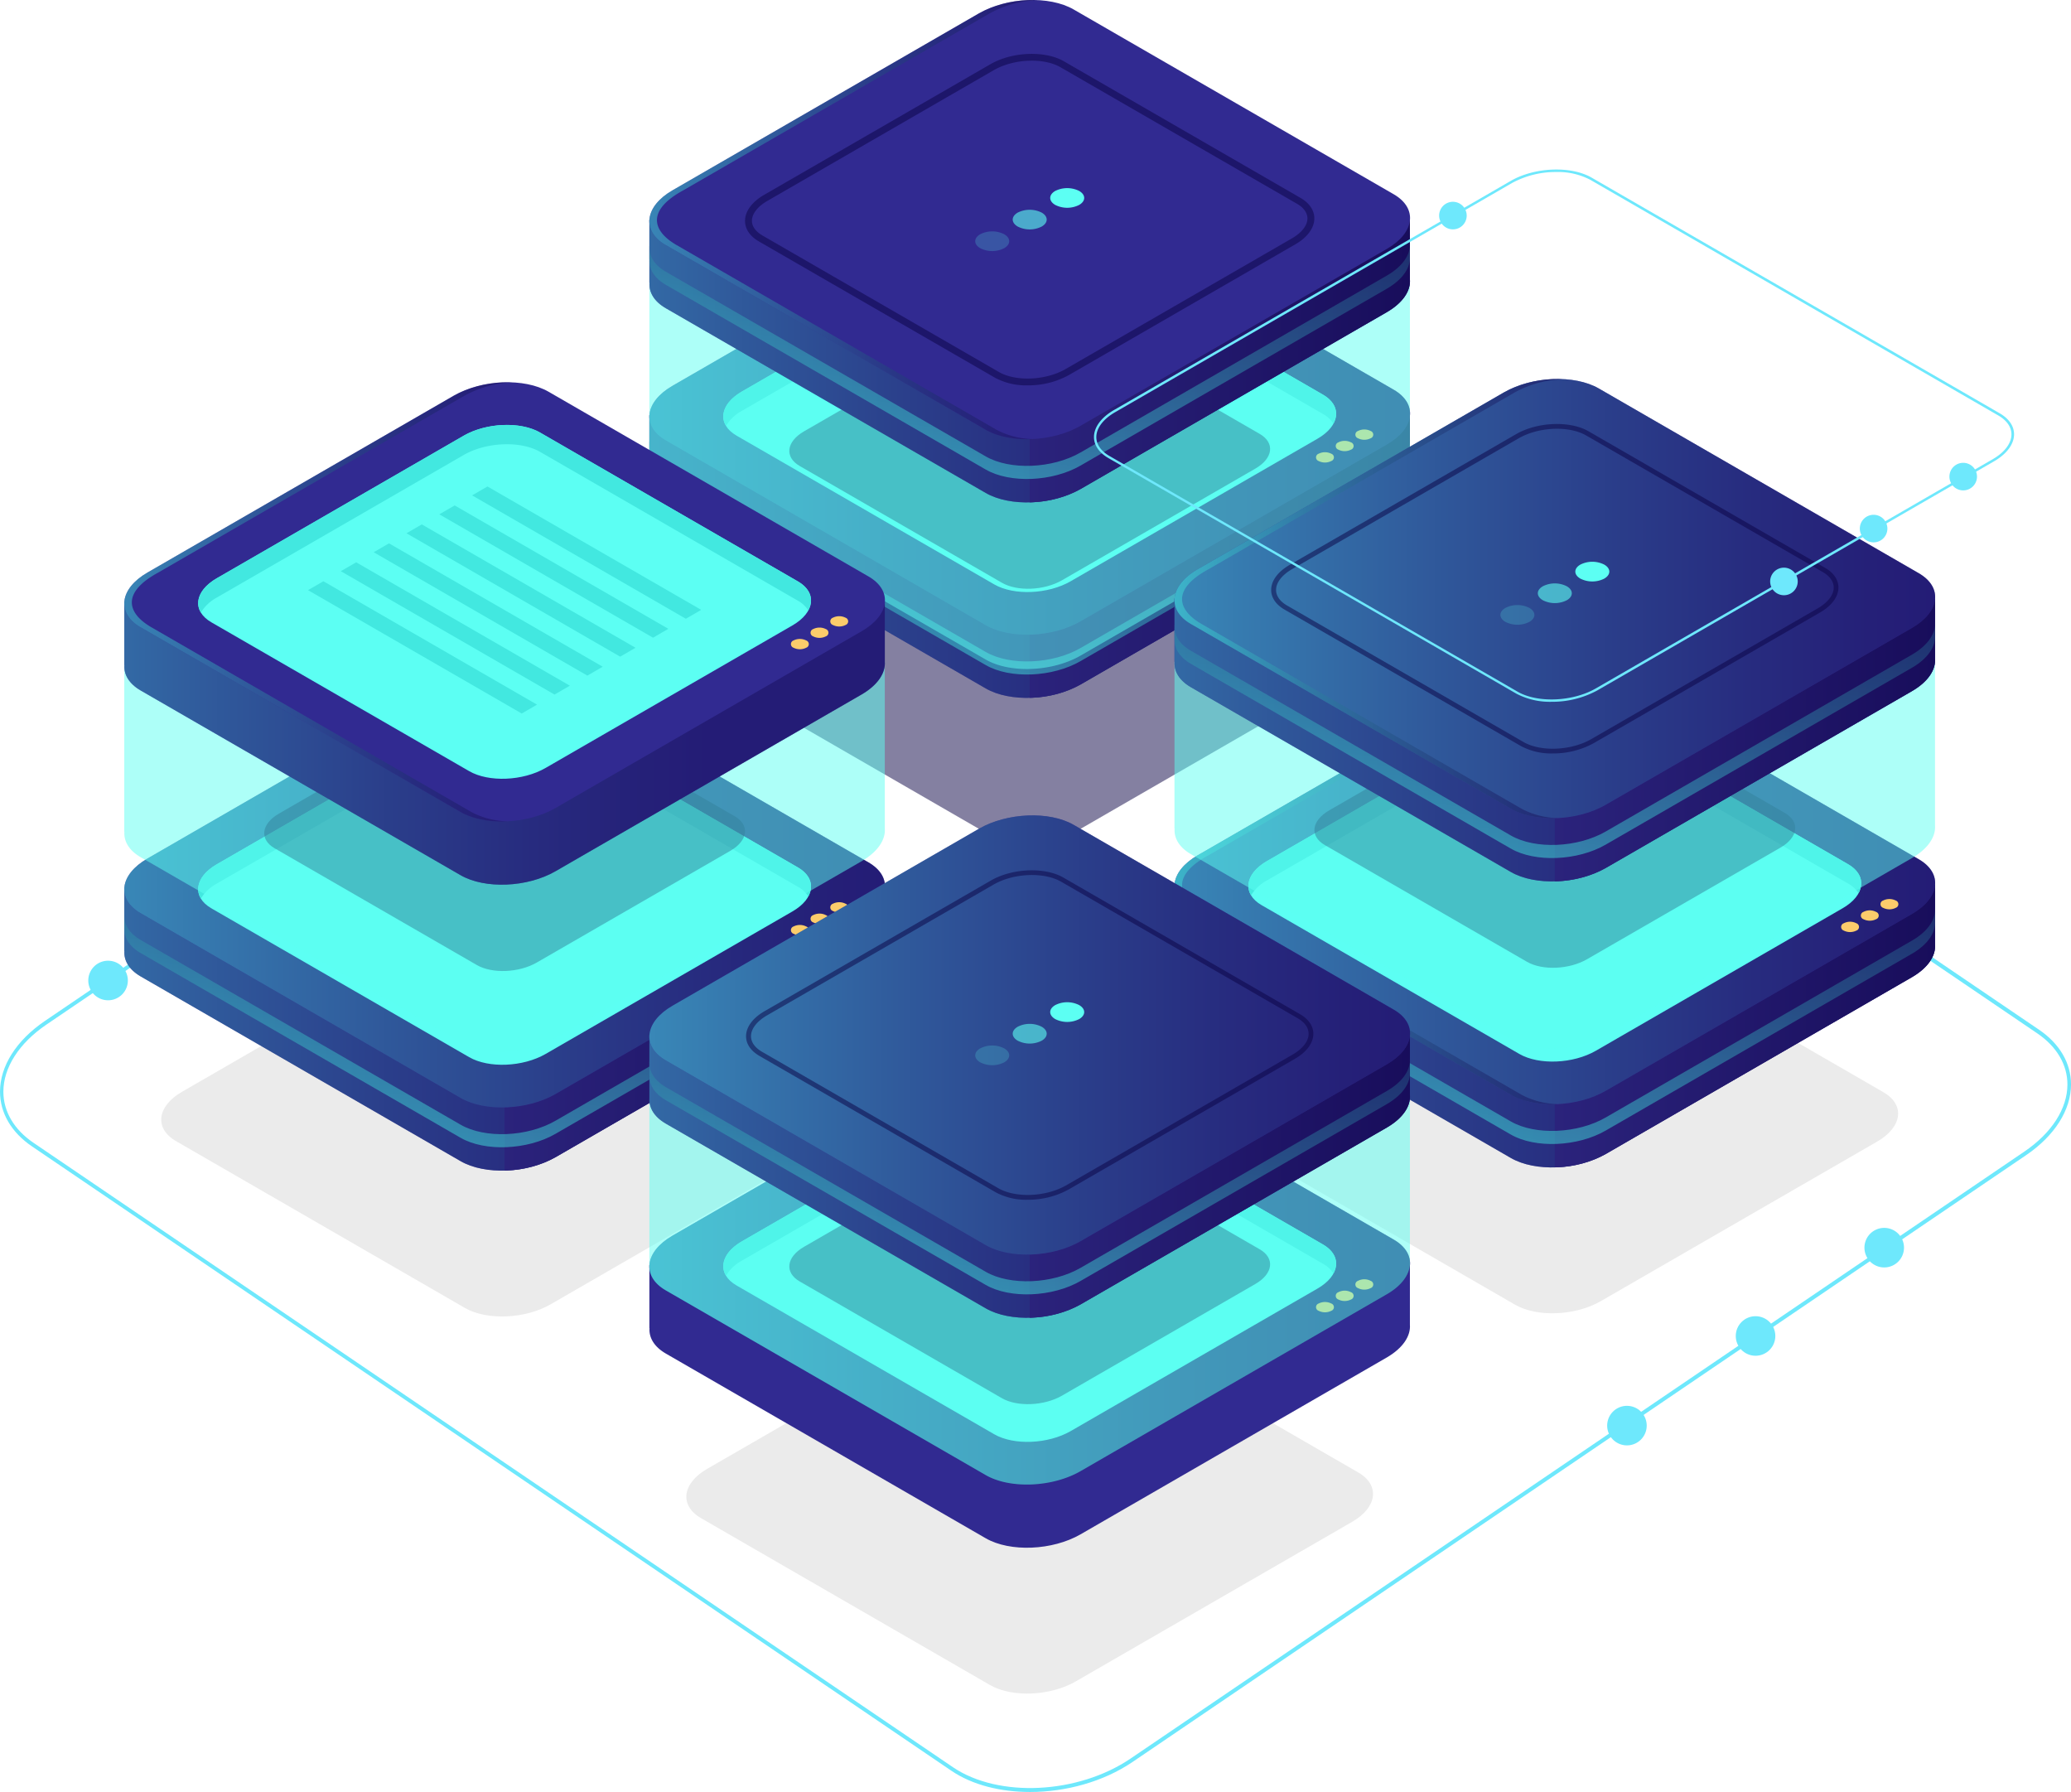 <svg id="Group_114" data-name="Group 114" xmlns="http://www.w3.org/2000/svg" xmlns:xlink="http://www.w3.org/1999/xlink" width="634.208" height="548.714" viewBox="0 0 634.208 548.714">
  <defs>
    <radialGradient id="radial-gradient" cx="0.5" cy="0.5" r="0.5" gradientUnits="objectBoundingBox">
      <stop offset="0" stop-color="#42e8e0"/>
      <stop offset="0.023" stop-color="#3fd8d7"/>
      <stop offset="0.098" stop-color="#36a9ba"/>
      <stop offset="0.179" stop-color="#2e7fa0"/>
      <stop offset="0.262" stop-color="#275c8b"/>
      <stop offset="0.35" stop-color="#223f79"/>
      <stop offset="0.443" stop-color="#1d296c"/>
      <stop offset="0.545" stop-color="#1a1962"/>
      <stop offset="0.661" stop-color="#19105d"/>
      <stop offset="0.823" stop-color="#180d5b"/>
    </radialGradient>
    <linearGradient id="linear-gradient" x1="-0.221" y1="0.5" x2="0.779" y2="0.5" gradientUnits="objectBoundingBox">
      <stop offset="0" stop-color="#42e8e0"/>
      <stop offset="0.102" stop-color="#3ccace"/>
      <stop offset="0.345" stop-color="#2f87a5"/>
      <stop offset="0.564" stop-color="#255385"/>
      <stop offset="0.753" stop-color="#1e2d6e"/>
      <stop offset="0.905" stop-color="#1a1660"/>
      <stop offset="1" stop-color="#180d5b"/>
    </linearGradient>
    <linearGradient id="linear-gradient-2" y1="0.5" x2="1" y2="0.5" gradientUnits="objectBoundingBox">
      <stop offset="0" stop-color="#2b237c"/>
      <stop offset="1" stop-color="#180d5b"/>
    </linearGradient>
    <linearGradient id="linear-gradient-3" x1="0" y1="0.5" x2="1" y2="0.5" xlink:href="#linear-gradient"/>
    <linearGradient id="linear-gradient-5" x1="0.136" y1="0.839" x2="0.973" y2="-0.924" xlink:href="#linear-gradient"/>
    <linearGradient id="linear-gradient-6" x1="-0.221" y1="0.5" x2="0.779" y2="0.5" xlink:href="#linear-gradient"/>
    <linearGradient id="linear-gradient-7" x1="0" y1="0.5" x2="1" y2="0.5" xlink:href="#linear-gradient-2"/>
    <linearGradient id="linear-gradient-8" x1="0" y1="0.5" x2="1" y2="0.5" xlink:href="#linear-gradient"/>
    <linearGradient id="linear-gradient-10" x1="0.136" y1="0.839" x2="0.973" y2="-0.924" xlink:href="#linear-gradient"/>
    <linearGradient id="linear-gradient-13" x1="0" y1="0.5" x2="1" y2="0.5" xlink:href="#linear-gradient"/>
    <linearGradient id="linear-gradient-15" x1="0.136" y1="0.839" x2="0.973" y2="-0.924" xlink:href="#linear-gradient"/>
    <linearGradient id="linear-gradient-16" x1="-0.221" y1="0.5" x2="0.779" y2="0.5" xlink:href="#linear-gradient"/>
    <linearGradient id="linear-gradient-17" x1="0" y1="0.5" x2="1" y2="0.5" xlink:href="#linear-gradient-2"/>
    <linearGradient id="linear-gradient-20" x1="0.136" y1="0.839" x2="0.973" y2="-0.924" xlink:href="#linear-gradient"/>
    <linearGradient id="linear-gradient-21" x1="-0.221" y1="0.5" x2="0.779" y2="0.5" xlink:href="#linear-gradient"/>
    <linearGradient id="linear-gradient-24" x1="0" y1="0.5" x2="1" y2="0.5" xlink:href="#linear-gradient"/>
    <linearGradient id="linear-gradient-28" x1="0" y1="0.5" x2="1" y2="0.5" xlink:href="#linear-gradient"/>
    <linearGradient id="linear-gradient-30" x1="0.136" y1="0.839" x2="0.973" y2="-0.924" xlink:href="#linear-gradient"/>
    <linearGradient id="linear-gradient-40" x1="0.136" y1="0.839" x2="0.973" y2="-0.924" xlink:href="#linear-gradient"/>
  </defs>
  <g id="Group_87" data-name="Group 87" transform="translate(0 117.609)">
    <path id="Path_34" data-name="Path 34" d="M615.707,567.912c-9.033,0-17.666-2.135-24.1-6.5l-281.572-191.2c-6.289-4.269-9.772-10.226-9.772-16.73,0-7.844,5-15.712,13.719-21.644L587.658,146c16.378-11.12,41.241-12.311,55.445-2.681L924.7,334.516c6.29,4.269,9.772,10.226,9.772,16.73,0,7.819-5,15.712-13.719,21.644L647.07,558.728C638.1,564.81,626.6,567.912,615.707,567.912Zm-23.6-7.57c13.909,9.432,38.307,8.241,54.39-2.681L920.18,371.823c8.379-5.684,13.191-13.18,13.191-20.552,0-6.056-3.271-11.616-9.244-15.662l-281.594-191.2c-13.909-9.457-38.307-8.241-54.39,2.681L314.485,332.928c-8.379,5.684-13.191,13.18-13.191,20.552,0,6.056,3.271,11.616,9.244,15.662Z" transform="translate(-300.26 -136.808)" fill="#6ee8fc"/>
    <g id="Group_82" data-name="Group 82" transform="translate(226.128 10.199)">
      <circle id="Ellipse_43" data-name="Ellipse 43" cx="21.254" cy="21.254" r="21.254" fill="url(#radial-gradient)"/>
      <circle id="Ellipse_44" data-name="Ellipse 44" cx="6.057" cy="6.057" r="6.057" transform="translate(15.196 15.196)" fill="#6ee8fc"/>
    </g>
    <g id="Group_83" data-name="Group 83" transform="translate(27.037 176.566)">
      <path id="Path_35" data-name="Path 35" d="M325.185,213.637a6.057,6.057,0,1,1-6.057-6.057A6.058,6.058,0,0,1,325.185,213.637Z" transform="translate(-313.07 -207.58)" fill="#6ee8fc"/>
    </g>
    <g id="Group_84" data-name="Group 84" transform="translate(492.166 312.859)">
      <circle id="Ellipse_47" data-name="Ellipse 47" cx="6.057" cy="6.057" r="6.057" transform="translate(0 0)" fill="#6ee8fc"/>
    </g>
    <g id="Group_85" data-name="Group 85" transform="translate(531.55 285.416)">
      <circle id="Ellipse_49" data-name="Ellipse 49" cx="6.057" cy="6.057" r="6.057" transform="translate(0 0)" fill="#6ee8fc"/>
    </g>
    <g id="Group_86" data-name="Group 86" transform="translate(570.954 258.372)">
      <path id="Path_36" data-name="Path 36" d="M582.895,246.427a6.057,6.057,0,1,1-6.057-6.057A6.057,6.057,0,0,1,582.895,246.427Z" transform="translate(-570.78 -240.37)" fill="#6ee8fc"/>
    </g>
  </g>
  <g id="Group_107" data-name="Group 107" transform="translate(38.053 0)">
    <g id="Group_103" data-name="Group 103">
      <g id="Group_89" data-name="Group 89" transform="translate(160.805 59.855)">
        <path id="Path_37" data-name="Path 37" d="M492.828,269.757l-88.455-51.076c-6.712-3.883-5.867-10.658,1.878-15.133l84.677-48.881c7.767-4.474,19.5-4.96,26.213-1.076L605.6,204.666c6.712,3.883,5.867,10.658-1.878,15.133L519.042,268.68C511.3,273.134,499.54,273.619,492.828,269.757Z" transform="translate(-388.522 -73.861)" fill="#0b0244" opacity="0.5"/>
        <path id="Path_38" data-name="Path 38" d="M627.382,183.053V164.776H580.211l-55.783-32.207c-7.45-4.306-20.452-3.757-29.042,1.2l-53.693,31H394.48v19.333h.042c-.211,2.913,1.414,5.72,4.981,7.788l97.973,56.564c7.45,4.306,20.452,3.757,29.042-1.2L620.312,193.1C625.272,190.229,627.657,186.514,627.382,183.053Z" transform="translate(-394.479 -97.52)" fill="#312a91"/>
        <path id="Path_39" data-name="Path 39" d="M627.382,183.053V164.776H580.211l-55.783-32.207c-7.45-4.306-20.452-3.757-29.042,1.2l-53.693,31H394.48v19.333h.042c-.211,2.913,1.414,5.72,4.981,7.788l97.973,56.564c7.45,4.306,20.452,3.757,29.042-1.2L620.312,193.1C625.272,190.229,627.657,186.514,627.382,183.053Z" transform="translate(-394.479 -97.52)" opacity="0.5" fill="url(#linear-gradient)"/>
        <path id="Path_40" data-name="Path 40" d="M463.147,132.556c-3.588-2.068-8.442-3-13.487-2.87V251.319a33.534,33.534,0,0,0,15.576-4.073l93.794-54.158c4.96-2.87,7.345-6.564,7.07-10.025V164.785H518.929Z" transform="translate(-333.197 -97.508)" fill="url(#linear-gradient-2)"/>
        <path id="Path_41" data-name="Path 41" d="M497.477,246.02,399.5,189.457c-7.45-4.306-6.5-11.8,2.089-16.758l93.794-54.157c8.59-4.96,21.591-5.509,29.042-1.2L622.4,173.9c7.45,4.306,6.5,11.8-2.089,16.758l-93.794,54.157C517.928,249.8,504.927,250.326,497.477,246.02Z" transform="translate(-394.479 -114.434)" fill="#312a91"/>
        <path id="Path_42" data-name="Path 42" d="M497.477,246.02,399.5,189.457c-7.45-4.306-6.5-11.8,2.089-16.758l93.794-54.157c8.59-4.96,21.591-5.509,29.042-1.2L622.4,173.9c7.45,4.306,6.5,11.8-2.089,16.758l-93.794,54.157C517.928,249.8,504.927,250.326,497.477,246.02Z" transform="translate(-394.479 -114.434)" opacity="0.5" fill="url(#linear-gradient-3)"/>
        <path id="Path_43" data-name="Path 43" d="M488.187,226.64l-78.936-45.567c-5.994-3.461-5.255-9.519,1.688-13.508L486.5,123.939c6.923-3.989,17.391-4.432,23.406-.971l78.936,45.567c5.994,3.461,5.255,9.519-1.688,13.508l-75.559,43.626C504.671,229.679,494.181,230.1,488.187,226.64Z" transform="translate(-382.572 -107.548)" fill="#5cfff3"/>
        <path id="Path_44" data-name="Path 44" d="M410.933,173.474l75.559-43.626c6.923-3.989,17.391-4.432,23.406-.971l78.936,45.567a8.829,8.829,0,0,1,3.208,2.976c1.731-3.208.739-6.606-3.208-8.886L509.9,122.968c-5.994-3.461-16.484-3.018-23.406.971l-75.559,43.626c-5.213,3.018-6.923,7.176-4.9,10.532A12.712,12.712,0,0,1,410.933,173.474Z" transform="translate(-382.565 -107.548)" fill="#42e8e0"/>
        <path id="Path_45" data-name="Path 45" d="M500.765,246.009l-97.973-56.564c-7.45-4.306-9.223-10.616,2.089-16.758l93.794-54.157a33.115,33.115,0,0,1,14.69-4.052,34.162,34.162,0,0,0-17.982,4.052l-93.794,54.157c-8.59,4.96-9.519,12.474-2.089,16.758l97.973,56.564c3.778,2.174,9.012,3.1,14.352,2.849A24.409,24.409,0,0,1,500.765,246.009Z" transform="translate(-394.475 -114.423)" opacity="0.5" fill="url(#linear-gradient-3)"/>
        <path id="Path_46" data-name="Path 46" d="M620.312,159.705l-93.794,54.158c-8.59,4.96-21.591,5.509-29.042,1.2L399.5,158.5c-3.567-2.068-5.192-4.875-4.981-7.788h-.042v4.01h.042c-.211,2.913,1.414,5.72,4.981,7.788l97.973,56.564c7.45,4.306,20.452,3.757,29.042-1.2l93.794-54.157c4.96-2.87,7.345-6.564,7.07-10.025v-4.01C627.657,153.12,625.272,156.835,620.312,159.705Z" transform="translate(-394.479 -75.291)" opacity="0.5" fill="url(#linear-gradient-5)"/>
        <g id="Group_88" data-name="Group 88" transform="translate(204.152 71.651)">
          <path id="Path_47" data-name="Path 47" d="M495.877,152.142a1.179,1.179,0,0,1,0,2.237,4.292,4.292,0,0,1-3.862,0,1.179,1.179,0,0,1,0-2.237A4.292,4.292,0,0,1,495.877,152.142Z" transform="translate(-491.208 -144.718)" fill="#fccc6b"/>
          <path id="Path_48" data-name="Path 48" d="M498.737,150.492a1.179,1.179,0,0,1,0,2.237,4.292,4.292,0,0,1-3.862,0,1.179,1.179,0,0,1,0-2.237A4.292,4.292,0,0,1,498.737,150.492Z" transform="translate(-488.031 -146.55)" fill="#fccc6b"/>
          <path id="Path_49" data-name="Path 49" d="M501.587,148.842a1.179,1.179,0,0,1,0,2.237,4.291,4.291,0,0,1-3.862,0,1.179,1.179,0,0,1,0-2.237A4.291,4.291,0,0,1,501.587,148.842Z" transform="translate(-484.866 -148.383)" fill="#fccc6b"/>
        </g>
      </g>
      <g id="Group_91" data-name="Group 91" transform="translate(0 204.612)">
        <path id="Path_50" data-name="Path 50" d="M416.638,313.8l-88.454-51.076c-6.712-3.883-5.867-10.658,1.878-15.133l84.677-48.881c7.767-4.474,19.5-4.96,26.213-1.076l88.454,51.076c6.712,3.883,5.867,10.658-1.878,15.133L442.852,312.72C435.085,317.195,423.35,317.68,416.638,313.8Z" transform="translate(-312.332 -117.922)" opacity="0.08"/>
        <path id="Path_51" data-name="Path 51" d="M551.193,227.1V208.825H504.021l-55.783-32.207c-7.45-4.306-20.452-3.757-29.042,1.2l-53.693,31H318.29v19.333h.042c-.211,2.913,1.414,5.72,4.981,7.788l97.973,56.564c7.45,4.306,20.452,3.757,29.042-1.2l93.794-54.157C549.082,234.258,551.467,230.564,551.193,227.1Z" transform="translate(-318.289 -141.57)" fill="#312a91"/>
        <path id="Path_52" data-name="Path 52" d="M551.193,227.1V208.825H504.021l-55.783-32.207c-7.45-4.306-20.452-3.757-29.042,1.2l-53.693,31H318.29v19.333h.042c-.211,2.913,1.414,5.72,4.981,7.788l97.973,56.564c7.45,4.306,20.452,3.757,29.042-1.2l93.794-54.157C549.082,234.258,551.467,230.564,551.193,227.1Z" transform="translate(-318.289 -141.57)" opacity="0.5" fill="url(#linear-gradient-6)"/>
        <path id="Path_53" data-name="Path 53" d="M386.957,176.606c-3.588-2.068-8.442-3-13.487-2.87V295.369a33.533,33.533,0,0,0,15.576-4.073l93.794-54.158c4.96-2.87,7.345-6.564,7.07-10.025V208.835H442.739Z" transform="translate(-257.007 -141.558)" fill="url(#linear-gradient-7)"/>
        <path id="Path_54" data-name="Path 54" d="M421.287,290.07l-97.973-56.564c-7.45-4.306-6.5-11.8,2.089-16.758L419.2,162.591c8.59-4.96,21.591-5.509,29.042-1.2l97.973,56.564c7.45,4.306,6.5,11.8-2.089,16.758l-93.794,54.158C441.738,293.827,428.716,294.376,421.287,290.07Z" transform="translate(-318.289 -158.484)" fill="#312a91"/>
        <path id="Path_55" data-name="Path 55" d="M421.287,290.07l-97.973-56.564c-7.45-4.306-6.5-11.8,2.089-16.758L419.2,162.591c8.59-4.96,21.591-5.509,29.042-1.2l97.973,56.564c7.45,4.306,6.5,11.8-2.089,16.758l-93.794,54.158C441.738,293.827,428.716,294.376,421.287,290.07Z" transform="translate(-318.289 -158.484)" opacity="0.5" fill="url(#linear-gradient-8)"/>
        <path id="Path_56" data-name="Path 56" d="M412,270.69l-78.936-45.567c-5.994-3.461-5.255-9.519,1.688-13.508l75.559-43.626c6.923-3.989,17.391-4.432,23.406-.971l78.936,45.567c5.994,3.461,5.255,9.519-1.688,13.508L435.4,269.719C428.459,273.708,417.991,274.151,412,270.69Z" transform="translate(-306.382 -151.598)" fill="#5cfff3"/>
        <path id="Path_57" data-name="Path 57" d="M334.743,217.524,410.3,173.9c6.923-3.989,17.391-4.432,23.406-.971l78.936,45.567a8.831,8.831,0,0,1,3.208,2.976c1.731-3.208.739-6.606-3.208-8.886l-78.936-45.567c-5.994-3.461-16.484-3.018-23.406.971l-75.559,43.626c-5.213,3.018-6.923,7.176-4.9,10.532A12.564,12.564,0,0,1,334.743,217.524Z" transform="translate(-306.375 -151.598)" fill="#42e8e0"/>
        <path id="Path_58" data-name="Path 58" d="M424.575,290.059,326.6,233.5c-7.45-4.306-9.223-10.616,2.09-16.758l93.794-54.157a33.115,33.115,0,0,1,14.69-4.052,34.161,34.161,0,0,0-17.982,4.052L325.4,216.738c-8.59,4.96-9.519,12.474-2.089,16.758l97.973,56.564c3.778,2.174,9.012,3.1,14.352,2.849A24.682,24.682,0,0,1,424.575,290.059Z" transform="translate(-318.285 -158.473)" opacity="0.5" fill="url(#linear-gradient-8)"/>
        <path id="Path_59" data-name="Path 59" d="M544.122,203.755l-93.794,54.157c-8.59,4.96-21.591,5.509-29.042,1.2l-97.973-56.564c-3.567-2.068-5.192-4.875-4.981-7.788h-.042v4.01h.042c-.211,2.913,1.414,5.72,4.981,7.788l97.973,56.564c7.45,4.306,20.452,3.757,29.042-1.2l93.794-54.157c4.96-2.87,7.345-6.564,7.07-10.025v-4.01C551.467,197.17,549.082,200.885,544.122,203.755Z" transform="translate(-318.289 -119.341)" opacity="0.5" fill="url(#linear-gradient-10)"/>
        <g id="Group_90" data-name="Group 90" transform="translate(204.152 71.651)">
          <path id="Path_60" data-name="Path 60" d="M419.687,196.192a1.179,1.179,0,0,1,0,2.237,4.291,4.291,0,0,1-3.862,0,1.179,1.179,0,0,1,0-2.237A4.292,4.292,0,0,1,419.687,196.192Z" transform="translate(-415.018 -188.768)" fill="#fccc6b"/>
          <path id="Path_61" data-name="Path 61" d="M422.537,194.542a1.179,1.179,0,0,1,0,2.237,4.291,4.291,0,0,1-3.862,0,1.179,1.179,0,0,1,0-2.237A4.291,4.291,0,0,1,422.537,194.542Z" transform="translate(-411.852 -190.6)" fill="#fccc6b"/>
          <path id="Path_62" data-name="Path 62" d="M425.4,192.892a1.179,1.179,0,0,1,0,2.237,4.292,4.292,0,0,1-3.862,0,1.179,1.179,0,0,1,0-2.237A4.292,4.292,0,0,1,425.4,192.892Z" transform="translate(-408.676 -192.433)" fill="#fccc6b"/>
        </g>
      </g>
      <g id="Group_93" data-name="Group 93" transform="translate(321.61 203.634)">
        <path id="Path_63" data-name="Path 63" d="M569.018,313.427l-88.454-51.076c-6.712-3.883-5.867-10.658,1.878-15.133l84.677-48.881c7.767-4.474,19.5-4.96,26.213-1.076l88.454,51.076c6.712,3.883,5.867,10.658-1.878,15.133L595.232,312.35C587.486,316.825,575.751,317.31,569.018,313.427Z" transform="translate(-464.712 -117.552)" opacity="0.08"/>
        <path id="Path_64" data-name="Path 64" d="M703.573,226.733V208.456H656.4l-55.783-32.207c-7.45-4.306-20.451-3.757-29.042,1.2l-53.693,31H470.67v19.333h.042c-.211,2.913,1.414,5.72,4.981,7.788l97.973,56.564c7.45,4.306,20.452,3.757,29.042-1.2L696.5,236.78C701.462,233.888,703.847,230.195,703.573,226.733Z" transform="translate(-470.669 -141.2)" fill="#312a91"/>
        <path id="Path_65" data-name="Path 65" d="M703.573,226.733V208.456H656.4l-55.783-32.207c-7.45-4.306-20.451-3.757-29.042,1.2l-53.693,31H470.67v19.333h.042c-.211,2.913,1.414,5.72,4.981,7.788l97.973,56.564c7.45,4.306,20.452,3.757,29.042-1.2L696.5,236.78C701.462,233.888,703.847,230.195,703.573,226.733Z" transform="translate(-470.669 -141.2)" opacity="0.5" fill="url(#linear-gradient)"/>
        <path id="Path_66" data-name="Path 66" d="M539.337,176.236c-3.588-2.068-8.442-3-13.487-2.87V295a33.534,33.534,0,0,0,15.576-4.073l93.794-54.158c4.96-2.87,7.345-6.564,7.07-10.025V208.465H595.119Z" transform="translate(-409.387 -141.188)" fill="url(#linear-gradient-2)"/>
        <path id="Path_67" data-name="Path 67" d="M573.667,289.7l-97.973-56.564c-7.45-4.306-6.5-11.8,2.089-16.758l93.794-54.158c8.59-4.96,21.591-5.509,29.041-1.2l97.973,56.564c7.45,4.306,6.5,11.8-2.089,16.758L602.708,288.5C594.118,293.457,581.117,294.006,573.667,289.7Z" transform="translate(-470.669 -158.114)" fill="#312a91"/>
        <path id="Path_68" data-name="Path 68" d="M573.667,289.7l-97.973-56.564c-7.45-4.306-6.5-11.8,2.089-16.758l93.794-54.158c8.59-4.96,21.591-5.509,29.041-1.2l97.973,56.564c7.45,4.306,6.5,11.8-2.089,16.758L602.708,288.5C594.118,293.457,581.117,294.006,573.667,289.7Z" transform="translate(-470.669 -158.114)" opacity="0.5" fill="url(#linear-gradient-13)"/>
        <path id="Path_69" data-name="Path 69" d="M564.377,270.32l-78.936-45.567c-5.994-3.461-5.255-9.519,1.689-13.508l75.559-43.626c6.923-3.989,17.391-4.432,23.406-.971l78.936,45.567c5.994,3.461,5.255,9.519-1.688,13.508l-75.559,43.626C580.86,273.338,570.371,273.781,564.377,270.32Z" transform="translate(-458.762 -151.228)" fill="#5cfff3"/>
        <path id="Path_70" data-name="Path 70" d="M487.123,217.165l75.559-43.626c6.923-3.989,17.391-4.432,23.406-.971l78.936,45.567a8.831,8.831,0,0,1,3.208,2.976c1.731-3.208.739-6.606-3.208-8.886l-78.936-45.589c-5.994-3.461-16.484-3.018-23.406.971l-75.559,43.626c-5.213,3.018-6.923,7.176-4.9,10.532A12.528,12.528,0,0,1,487.123,217.165Z" transform="translate(-458.755 -151.239)" fill="#42e8e0"/>
        <path id="Path_71" data-name="Path 71" d="M576.955,289.689l-97.973-56.564c-7.45-4.306-9.223-10.616,2.089-16.758l93.794-54.158a33.116,33.116,0,0,1,14.69-4.052,34.163,34.163,0,0,0-17.982,4.052l-93.794,54.158c-8.59,4.96-9.519,12.474-2.089,16.758l97.973,56.564c3.778,2.174,9.012,3.1,14.352,2.849A24.682,24.682,0,0,1,576.955,289.689Z" transform="translate(-470.665 -158.103)" opacity="0.5" fill="url(#linear-gradient-8)"/>
        <path id="Path_72" data-name="Path 72" d="M696.5,203.375l-93.794,54.158c-8.59,4.96-21.591,5.509-29.042,1.2l-97.973-56.564c-3.567-2.068-5.192-4.875-4.981-7.788h-.042v4.01h.042c-.211,2.913,1.414,5.72,4.981,7.788l97.973,56.564c7.451,4.306,20.452,3.757,29.042-1.2L696.5,207.385c4.96-2.87,7.345-6.564,7.07-10.025v-4.01C703.847,196.811,701.462,200.526,696.5,203.375Z" transform="translate(-470.669 -118.982)" opacity="0.5" fill="url(#linear-gradient-15)"/>
        <g id="Group_92" data-name="Group 92" transform="translate(204.152 71.651)">
          <path id="Path_73" data-name="Path 73" d="M572.067,195.83a1.179,1.179,0,0,1,0,2.237,4.292,4.292,0,0,1-3.862,0,1.179,1.179,0,0,1,0-2.237A4.164,4.164,0,0,1,572.067,195.83Z" transform="translate(-567.398 -188.406)" fill="#fccc6b"/>
          <path id="Path_74" data-name="Path 74" d="M574.927,194.18a1.179,1.179,0,0,1,0,2.237,4.292,4.292,0,0,1-3.862,0,1.179,1.179,0,0,1,0-2.237A4.164,4.164,0,0,1,574.927,194.18Z" transform="translate(-564.221 -190.238)" fill="#fccc6b"/>
          <path id="Path_75" data-name="Path 75" d="M577.777,192.522a1.179,1.179,0,0,1,0,2.237,4.292,4.292,0,0,1-3.863,0,1.179,1.179,0,0,1,0-2.237A4.292,4.292,0,0,1,577.777,192.522Z" transform="translate(-561.056 -192.063)" fill="#fccc6b"/>
        </g>
      </g>
      <g id="Group_94" data-name="Group 94" transform="translate(160.805)">
        <path id="Path_76" data-name="Path 76" d="M479.887,209.389l-61.924-35.753c-4.707-2.723-4.116-7.45,1.309-10.6l59.286-34.213c5.424-3.145,13.655-3.482,18.362-.76l61.924,35.753c4.707,2.723,4.116,7.45-1.309,10.6L498.249,208.65C492.8,211.774,484.593,212.111,479.887,209.389Z" transform="translate(-371.929 -30.948)" fill="#0b0244" opacity="0.5"/>
        <path id="Path_77" data-name="Path 77" d="M627.382,181.659a8.4,8.4,0,0,0,0-1.034V129.548l-81.152.359-21.8-12.579c-7.45-4.306-20.452-3.757-29.042,1.2l-20.262,11.693-80.645.359v51.076h.042c-.211,2.913,1.414,5.72,4.981,7.788l97.973,56.564c7.45,4.306,20.452,3.757,29.042-1.2l93.794-54.158c4.474-2.575,6.838-5.846,7.07-8.991Z" transform="translate(-394.479 -44.057)" fill="#5cfff3" opacity="0.5"/>
        <path id="Path_78" data-name="Path 78" d="M627.382,149.7V131.426H580.211L524.428,99.218c-7.45-4.306-20.452-3.757-29.042,1.2l-53.693,31H394.48v19.333h.042c-.211,2.913,1.414,5.72,4.981,7.788l97.973,56.564c7.45,4.306,20.452,3.757,29.042-1.2l93.794-54.157C625.272,156.858,627.657,153.143,627.382,149.7Z" transform="translate(-394.479 -64.17)" fill="#312a91"/>
        <path id="Path_79" data-name="Path 79" d="M627.382,149.7V131.426H580.211L524.428,99.218c-7.45-4.306-20.452-3.757-29.042,1.2l-53.693,31H394.48v19.333h.042c-.211,2.913,1.414,5.72,4.981,7.788l97.973,56.564c7.45,4.306,20.452,3.757,29.042-1.2l93.794-54.157C625.272,156.858,627.657,153.143,627.382,149.7Z" transform="translate(-394.479 -64.17)" opacity="0.5" fill="url(#linear-gradient-16)"/>
        <path id="Path_80" data-name="Path 80" d="M463.147,99.206c-3.588-2.068-8.442-3-13.487-2.87V217.969a33.533,33.533,0,0,0,15.576-4.073l93.794-54.157c4.96-2.87,7.345-6.564,7.07-10.025V131.435H518.929Z" transform="translate(-333.197 -64.158)" fill="url(#linear-gradient-17)"/>
        <path id="Path_81" data-name="Path 81" d="M497.477,212.67,399.5,156.107c-7.45-4.306-6.5-11.8,2.089-16.758l93.794-54.157c8.59-4.96,21.591-5.509,29.042-1.2L622.4,140.552c7.45,4.306,6.5,11.8-2.089,16.758l-93.794,54.157C517.928,216.427,504.927,216.955,497.477,212.67Z" transform="translate(-394.479 -81.084)" fill="#312a91"/>
        <path id="Path_82" data-name="Path 82" d="M497.477,212.67,399.5,156.107c-7.45-4.306-6.5-11.8,2.089-16.758l93.794-54.157c8.59-4.96,21.591-5.509,29.042-1.2L622.4,140.552c7.45,4.306,6.5,11.8-2.089,16.758l-93.794,54.157C517.928,216.427,504.927,216.955,497.477,212.67Z" transform="translate(-394.479 -81.084)" opacity="0.5" fill="url(#linear-gradient-8)"/>
        <path id="Path_83" data-name="Path 83" d="M500.765,212.659,402.792,156.1c-7.45-4.306-9.223-10.616,2.089-16.758L498.675,85.18a33.115,33.115,0,0,1,14.69-4.052,34.161,34.161,0,0,0-17.982,4.052l-93.794,54.157C393,144.3,392.07,151.811,399.5,156.1l97.973,56.564c3.778,2.174,9.012,3.1,14.352,2.849A24.68,24.68,0,0,1,500.765,212.659Z" transform="translate(-394.475 -81.073)" opacity="0.5" fill="url(#linear-gradient-8)"/>
        <path id="Path_84" data-name="Path 84" d="M620.312,126.345,526.518,180.5c-8.59,4.96-21.591,5.509-29.042,1.2L399.5,125.142c-3.567-2.068-5.192-4.875-4.981-7.788h-.042v4.01h.042c-.211,2.913,1.414,5.72,4.981,7.788l97.973,56.564c7.45,4.306,20.452,3.757,29.042-1.2l93.794-54.158c4.96-2.87,7.345-6.564,7.07-10.025v-4.01C627.657,119.781,625.272,123.475,620.312,126.345Z" transform="translate(-394.479 -41.952)" opacity="0.5" fill="url(#linear-gradient-20)"/>
      </g>
      <g id="Group_96" data-name="Group 96" transform="translate(0 117.052)">
        <path id="Path_85" data-name="Path 85" d="M403.7,253.439l-61.924-35.753c-4.707-2.723-4.116-7.45,1.309-10.6l59.286-34.213c5.424-3.145,13.655-3.482,18.362-.76l61.924,35.753c4.707,2.723,4.116,7.45-1.308,10.6l-59.286,34.212C416.613,255.824,408.4,256.161,403.7,253.439Z" transform="translate(-295.739 -74.998)" fill="#0b0244" opacity="0.5"/>
        <path id="Path_86" data-name="Path 86" d="M551.193,225.729a8.5,8.5,0,0,0,0-1.034V173.618l-81.152.359-21.8-12.579c-7.45-4.306-20.452-3.757-29.042,1.2l-20.262,11.693-80.645.359v51.076h.042c-.211,2.913,1.414,5.72,4.981,7.788l97.973,56.564c7.45,4.306,20.452,3.757,29.042-1.2l93.794-54.157c4.453-2.6,6.838-5.846,7.071-8.991Z" transform="translate(-318.289 -88.085)" fill="#5cfff3" opacity="0.5"/>
        <path id="Path_87" data-name="Path 87" d="M551.193,193.753V175.476H504.021l-55.783-32.207c-7.45-4.306-20.452-3.757-29.042,1.2l-53.693,31H318.29v19.333h.042c-.211,2.913,1.414,5.72,4.981,7.788l97.973,56.564c7.45,4.306,20.452,3.757,29.042-1.2L544.122,203.8C549.082,200.908,551.467,197.193,551.193,193.753Z" transform="translate(-318.289 -108.22)" fill="#312a91"/>
        <path id="Path_88" data-name="Path 88" d="M551.193,193.753V175.476H504.021l-55.783-32.207c-7.45-4.306-20.452-3.757-29.042,1.2l-53.693,31H318.29v19.333h.042c-.211,2.913,1.414,5.72,4.981,7.788l97.973,56.564c7.45,4.306,20.452,3.757,29.042-1.2L544.122,203.8C549.082,200.908,551.467,197.193,551.193,193.753Z" transform="translate(-318.289 -108.22)" opacity="0.5" fill="url(#linear-gradient-21)"/>
        <path id="Path_89" data-name="Path 89" d="M386.957,143.246c-3.588-2.068-8.442-3-13.487-2.87V262.009a33.534,33.534,0,0,0,15.576-4.073l93.794-54.157c4.96-2.87,7.345-6.564,7.07-10.025V175.475H442.739Z" transform="translate(-257.007 -108.219)" fill="url(#linear-gradient-7)"/>
        <path id="Path_90" data-name="Path 90" d="M421.287,256.72l-97.973-56.564c-7.45-4.306-6.5-11.8,2.089-16.758L419.2,129.241c8.59-4.96,21.591-5.509,29.042-1.2L546.212,184.6c7.45,4.306,6.5,11.8-2.089,16.758l-93.794,54.157C441.738,260.477,428.716,261,421.287,256.72Z" transform="translate(-318.289 -125.134)" fill="#312a91"/>
        <path id="Path_91" data-name="Path 91" d="M421.287,256.72l-97.973-56.564c-7.45-4.306-6.5-11.8,2.089-16.758L419.2,129.241c8.59-4.96,21.591-5.509,29.042-1.2L546.212,184.6c7.45,4.306,6.5,11.8-2.089,16.758l-93.794,54.157C441.738,260.477,428.716,261,421.287,256.72Z" transform="translate(-318.289 -125.134)" opacity="0.5" fill="url(#linear-gradient-8)"/>
        <path id="Path_92" data-name="Path 92" d="M412,237.33l-78.936-45.567c-5.994-3.461-5.255-9.519,1.688-13.508l75.559-43.626c6.923-3.989,17.391-4.432,23.406-.971l78.936,45.567c5.994,3.461,5.255,9.519-1.688,13.508L435.4,236.359C428.459,240.369,417.991,240.791,412,237.33Z" transform="translate(-306.382 -118.259)" fill="#5cfff3"/>
        <path id="Path_93" data-name="Path 93" d="M334.743,184.164,410.3,140.538c6.923-3.989,17.391-4.432,23.406-.971l78.936,45.567a8.83,8.83,0,0,1,3.208,2.976c1.731-3.208.739-6.606-3.208-8.886l-78.936-45.567c-5.994-3.461-16.484-3.018-23.406.971l-75.559,43.626c-5.213,3.018-6.923,7.176-4.9,10.532A12.714,12.714,0,0,1,334.743,184.164Z" transform="translate(-306.375 -118.259)" fill="#42e8e0"/>
        <path id="Path_94" data-name="Path 94" d="M424.575,256.709,326.6,200.146c-7.45-4.306-9.223-10.616,2.09-16.758l93.794-54.158a33.115,33.115,0,0,1,14.69-4.052,34.161,34.161,0,0,0-17.982,4.052L325.4,183.388c-8.59,4.96-9.519,12.474-2.089,16.758l97.973,56.564c3.778,2.174,9.012,3.1,14.352,2.849A24.681,24.681,0,0,1,424.575,256.709Z" transform="translate(-318.285 -125.123)" opacity="0.5" fill="url(#linear-gradient-24)"/>
        <path id="Path_95" data-name="Path 95" d="M544.122,170.4l-93.794,54.157c-8.59,4.96-21.591,5.509-29.042,1.2l-97.973-56.564c-3.567-2.068-5.192-4.875-4.981-7.788h-.042v4.01h.042c-.211,2.913,1.414,5.72,4.981,7.788l97.973,56.564c7.45,4.306,20.452,3.757,29.042-1.2l93.794-54.158c4.96-2.87,7.345-6.564,7.07-10.025v-4.01C551.467,163.831,549.082,167.525,544.122,170.4Z" transform="translate(-318.289 -86.002)" opacity="0.5" fill="url(#linear-gradient-5)"/>
        <g id="Group_95" data-name="Group 95" transform="translate(204.152 71.63)">
          <path id="Path_96" data-name="Path 96" d="M419.687,162.832a1.179,1.179,0,0,1,0,2.237,4.292,4.292,0,0,1-3.862,0,1.179,1.179,0,0,1,0-2.237A4.291,4.291,0,0,1,419.687,162.832Z" transform="translate(-415.018 -155.408)" fill="#fccc6b"/>
          <path id="Path_97" data-name="Path 97" d="M422.537,161.182a1.179,1.179,0,0,1,0,2.237,4.292,4.292,0,0,1-3.862,0,1.179,1.179,0,0,1,0-2.237A4.291,4.291,0,0,1,422.537,161.182Z" transform="translate(-411.852 -157.24)" fill="#fccc6b"/>
          <path id="Path_98" data-name="Path 98" d="M425.4,159.532a1.179,1.179,0,0,1,0,2.237,4.292,4.292,0,0,1-3.862,0,1.179,1.179,0,0,1,0-2.237A4.292,4.292,0,0,1,425.4,159.532Z" transform="translate(-408.676 -159.072)" fill="#fccc6b"/>
        </g>
      </g>
      <g id="Group_97" data-name="Group 97" transform="translate(321.61 116.049)">
        <path id="Path_99" data-name="Path 99" d="M556.077,253.08l-61.924-35.753c-4.707-2.723-4.116-7.45,1.309-10.6L554.747,172.5c5.424-3.145,13.655-3.482,18.362-.76l61.925,35.753c4.706,2.723,4.115,7.45-1.309,10.6L574.439,252.3C568.993,255.444,560.783,255.8,556.077,253.08Z" transform="translate(-448.119 -74.618)" fill="#0b0244" opacity="0.5"/>
        <path id="Path_100" data-name="Path 100" d="M703.573,225.379a8.5,8.5,0,0,0,0-1.034V173.268l-81.152.359-21.8-12.579c-7.45-4.306-20.452-3.757-29.042,1.2l-20.262,11.693-80.645.359v51.076h.042c-.211,2.913,1.414,5.72,4.981,7.788l97.973,56.564c7.451,4.306,20.452,3.757,29.042-1.2L696.5,234.37c4.474-2.6,6.859-5.846,7.071-8.991Z" transform="translate(-470.669 -87.672)" fill="#5cfff3" opacity="0.5"/>
        <path id="Path_101" data-name="Path 101" d="M703.573,193.373V175.1H656.4l-55.783-32.207c-7.45-4.306-20.451-3.757-29.042,1.2l-53.693,31H470.67v19.333h.042c-.211,2.913,1.414,5.72,4.981,7.788l97.973,56.564c7.45,4.306,20.452,3.757,29.042-1.2L696.5,203.42C701.462,200.549,703.847,196.835,703.573,193.373Z" transform="translate(-470.669 -107.84)" fill="#312a91"/>
        <path id="Path_102" data-name="Path 102" d="M703.573,193.373V175.1H656.4l-55.783-32.207c-7.45-4.306-20.451-3.757-29.042,1.2l-53.693,31H470.67v19.333h.042c-.211,2.913,1.414,5.72,4.981,7.788l97.973,56.564c7.45,4.306,20.452,3.757,29.042-1.2L696.5,203.42C701.462,200.549,703.847,196.835,703.573,193.373Z" transform="translate(-470.669 -107.84)" opacity="0.5" fill="url(#linear-gradient)"/>
        <path id="Path_103" data-name="Path 103" d="M539.337,142.876c-3.588-2.068-8.442-3-13.487-2.87V261.639a33.534,33.534,0,0,0,15.576-4.073l93.794-54.157c4.96-2.87,7.345-6.564,7.07-10.025V175.1H595.119Z" transform="translate(-409.387 -107.828)" fill="url(#linear-gradient-2)"/>
        <path id="Path_104" data-name="Path 104" d="M573.667,256.34l-97.973-56.564c-7.45-4.306-6.5-11.8,2.089-16.758l93.794-54.157c8.59-4.96,21.591-5.509,29.041-1.2l97.973,56.564c7.45,4.306,6.5,11.8-2.089,16.758l-93.794,54.157C594.118,260.1,581.117,260.646,573.667,256.34Z" transform="translate(-470.669 -124.754)" fill="#312a91"/>
        <path id="Path_105" data-name="Path 105" d="M573.667,256.34l-97.973-56.564c-7.45-4.306-6.5-11.8,2.089-16.758l93.794-54.157c8.59-4.96,21.591-5.509,29.041-1.2l97.973,56.564c7.45,4.306,6.5,11.8-2.089,16.758l-93.794,54.157C594.118,260.1,581.117,260.646,573.667,256.34Z" transform="translate(-470.669 -124.754)" opacity="0.5" fill="url(#linear-gradient-28)"/>
        <path id="Path_106" data-name="Path 106" d="M576.955,256.329l-97.973-56.564c-7.45-4.306-9.223-10.616,2.089-16.758l93.794-54.157a33.116,33.116,0,0,1,14.69-4.052,34.162,34.162,0,0,0-17.982,4.052l-93.794,54.157c-8.59,4.96-9.519,12.474-2.089,16.758l97.973,56.564c3.778,2.174,9.012,3.1,14.352,2.849A24.41,24.41,0,0,1,576.955,256.329Z" transform="translate(-470.665 -124.743)" opacity="0.5" fill="url(#linear-gradient-3)"/>
        <path id="Path_107" data-name="Path 107" d="M696.5,170.025l-93.794,54.158c-8.59,4.96-21.591,5.509-29.042,1.2l-97.973-56.564c-3.567-2.068-5.192-4.875-4.981-7.788h-.042v4.01h.042c-.211,2.913,1.414,5.72,4.981,7.788L573.666,229.4c7.451,4.306,20.452,3.757,29.042-1.2L696.5,174.035c4.96-2.87,7.345-6.564,7.07-10.025V160C703.847,163.44,701.462,167.155,696.5,170.025Z" transform="translate(-470.669 -85.611)" opacity="0.5" fill="url(#linear-gradient-30)"/>
      </g>
      <g id="Group_102" data-name="Group 102" transform="translate(160.805 249.674)">
        <g id="Group_99" data-name="Group 99" transform="translate(0 70.409)">
          <path id="Path_108" data-name="Path 108" d="M492.828,357.477,404.374,306.4c-6.712-3.883-5.867-10.658,1.878-15.133l84.677-48.881c7.767-4.474,19.5-4.96,26.213-1.076L605.6,292.386c6.712,3.883,5.867,10.658-1.878,15.133L519.042,356.4C511.3,360.875,499.54,361.36,492.828,357.477Z" transform="translate(-388.522 -161.602)" opacity="0.08"/>
          <path id="Path_109" data-name="Path 109" d="M627.382,270.783V252.506H580.211L524.428,220.3c-7.45-4.306-20.452-3.757-29.042,1.2l-53.693,31H394.48v19.333h.042c-.211,2.913,1.414,5.72,4.981,7.788l97.973,56.564c7.45,4.306,20.452,3.757,29.042-1.2l93.794-54.158C625.272,277.938,627.657,274.223,627.382,270.783Z" transform="translate(-394.479 -185.25)" fill="#312a91"/>
          <path id="Path_110" data-name="Path 110" d="M627.382,270.783V252.506H580.211L524.428,220.3c-7.45-4.306-20.452-3.757-29.042,1.2l-53.693,31H394.48v19.333h.042c-.211,2.913,1.414,5.72,4.981,7.788l97.973,56.564c7.45,4.306,20.452,3.757,29.042-1.2l93.794-54.158C625.272,277.938,627.657,274.223,627.382,270.783Z" transform="translate(-394.479 -185.25)" opacity="0.5" fill="url(#linear-gradient-16)"/>
          <path id="Path_111" data-name="Path 111" d="M463.147,220.286c-3.588-2.068-8.442-3-13.487-2.87V339.049a33.533,33.533,0,0,0,15.576-4.073l93.794-54.158c4.96-2.87,7.345-6.564,7.07-10.025V252.515H518.929Z" transform="translate(-333.197 -185.238)" fill="url(#linear-gradient-17)"/>
          <path id="Path_112" data-name="Path 112" d="M497.477,333.75,399.5,277.187c-7.45-4.306-6.5-11.8,2.089-16.758l93.794-54.157c8.59-4.96,21.591-5.509,29.042-1.2L622.4,261.632c7.45,4.306,6.5,11.8-2.089,16.758l-93.794,54.157C517.928,337.507,504.927,338.035,497.477,333.75Z" transform="translate(-394.479 -202.164)" fill="#312a91"/>
          <path id="Path_113" data-name="Path 113" d="M497.477,333.75,399.5,277.187c-7.45-4.306-6.5-11.8,2.089-16.758l93.794-54.157c8.59-4.96,21.591-5.509,29.042-1.2L622.4,261.632c7.45,4.306,6.5,11.8-2.089,16.758l-93.794,54.157C517.928,337.507,504.927,338.035,497.477,333.75Z" transform="translate(-394.479 -202.164)" opacity="0.5" fill="url(#linear-gradient-8)"/>
          <path id="Path_114" data-name="Path 114" d="M488.187,314.37,409.251,268.8c-5.994-3.461-5.255-9.519,1.688-13.508L486.5,211.669c6.923-3.989,17.391-4.432,23.406-.971l78.936,45.567c5.994,3.461,5.255,9.519-1.688,13.508L511.593,313.4C504.671,317.388,494.181,317.831,488.187,314.37Z" transform="translate(-382.572 -195.278)" fill="#5cfff3"/>
          <path id="Path_115" data-name="Path 115" d="M410.933,261.194l75.559-43.626c6.923-3.989,17.391-4.432,23.406-.971l78.936,45.567a8.829,8.829,0,0,1,3.208,2.976c1.731-3.208.739-6.606-3.208-8.886L509.9,210.688c-5.994-3.461-16.484-3.018-23.406.971l-75.559,43.626c-5.213,3.018-6.923,7.176-4.9,10.532A12.713,12.713,0,0,1,410.933,261.194Z" transform="translate(-382.565 -195.289)" fill="#42e8e0"/>
          <path id="Path_116" data-name="Path 116" d="M500.765,333.739l-97.973-56.564c-7.45-4.306-9.223-10.616,2.089-16.758l93.794-54.158a33.116,33.116,0,0,1,14.69-4.052,34.161,34.161,0,0,0-17.982,4.052l-93.794,54.158c-8.59,4.96-9.519,12.474-2.089,16.758l97.973,56.564c3.778,2.174,9.012,3.1,14.352,2.849A24.682,24.682,0,0,1,500.765,333.739Z" transform="translate(-394.475 -202.153)" opacity="0.5" fill="url(#linear-gradient-8)"/>
          <path id="Path_117" data-name="Path 117" d="M620.312,247.425l-93.794,54.157c-8.59,4.96-21.591,5.509-29.042,1.2L399.5,246.222c-3.567-2.068-5.192-4.875-4.981-7.788h-.042v4.01h.042c-.211,2.913,1.414,5.72,4.981,7.788L497.476,306.8c7.45,4.306,20.452,3.757,29.042-1.2l93.794-54.157c4.96-2.87,7.345-6.564,7.07-10.025V237.4C627.657,240.861,625.272,244.576,620.312,247.425Z" transform="translate(-394.479 -163.032)" opacity="0.5" fill="url(#linear-gradient-20)"/>
          <g id="Group_98" data-name="Group 98" transform="translate(204.152 71.635)">
            <path id="Path_118" data-name="Path 118" d="M495.877,239.862a1.179,1.179,0,0,1,0,2.237,4.292,4.292,0,0,1-3.862,0,1.179,1.179,0,0,1,0-2.237A4.292,4.292,0,0,1,495.877,239.862Z" transform="translate(-491.208 -232.443)" fill="#fccc6b"/>
            <path id="Path_119" data-name="Path 119" d="M498.737,238.23a1.179,1.179,0,0,1,0,2.237,4.291,4.291,0,0,1-3.862,0,1.179,1.179,0,0,1,0-2.237A4.164,4.164,0,0,1,498.737,238.23Z" transform="translate(-488.031 -234.273)" fill="#fccc6b"/>
            <path id="Path_120" data-name="Path 120" d="M501.587,236.58a1.179,1.179,0,0,1,0,2.237,4.292,4.292,0,0,1-3.862,0,1.179,1.179,0,0,1,0-2.237A4.164,4.164,0,0,1,501.587,236.58Z" transform="translate(-484.866 -236.105)" fill="#fccc6b"/>
          </g>
        </g>
        <g id="Group_100" data-name="Group 100">
          <path id="Path_121" data-name="Path 121" d="M479.887,297.13l-61.924-35.753c-4.707-2.723-4.116-7.45,1.309-10.6l59.286-34.234c5.424-3.145,13.655-3.482,18.362-.76l61.924,35.753c4.707,2.723,4.116,7.45-1.309,10.6L498.249,296.37C492.8,299.494,484.593,299.831,479.887,297.13Z" transform="translate(-371.929 -118.668)" fill="#0b0244" opacity="0.5"/>
          <path id="Path_122" data-name="Path 122" d="M627.382,269.4a8.4,8.4,0,0,0,0-1.034V217.288l-81.152.359-21.8-12.579c-7.45-4.306-20.452-3.757-29.042,1.2l-20.262,11.693-80.645.359V269.4h.042c-.211,2.913,1.414,5.72,4.981,7.788l97.973,56.564c7.45,4.306,20.452,3.757,29.042-1.2l93.794-54.158c4.453-2.575,6.838-5.846,7.07-8.991Z" transform="translate(-394.479 -131.755)" fill="#5cfff3" opacity="0.5"/>
          <path id="Path_123" data-name="Path 123" d="M627.382,237.423V219.146H580.211l-55.783-32.207c-7.45-4.306-20.452-3.757-29.042,1.2l-53.693,31H394.48v19.333h.042c-.211,2.913,1.414,5.72,4.981,7.788l97.973,56.564c7.45,4.306,20.452,3.757,29.042-1.2l93.794-54.158C625.272,244.578,627.657,240.885,627.382,237.423Z" transform="translate(-394.479 -151.89)" fill="#312a91"/>
          <path id="Path_124" data-name="Path 124" d="M627.382,237.423V219.146H580.211l-55.783-32.207c-7.45-4.306-20.452-3.757-29.042,1.2l-53.693,31H394.48v19.333h.042c-.211,2.913,1.414,5.72,4.981,7.788l97.973,56.564c7.45,4.306,20.452,3.757,29.042-1.2l93.794-54.158C625.272,244.578,627.657,240.885,627.382,237.423Z" transform="translate(-394.479 -151.89)" opacity="0.5" fill="url(#linear-gradient)"/>
          <path id="Path_125" data-name="Path 125" d="M463.147,186.926c-3.588-2.068-8.442-3-13.487-2.87V305.689a33.534,33.534,0,0,0,15.576-4.073l93.794-54.158c4.96-2.87,7.345-6.564,7.07-10.025V219.155H518.929Z" transform="translate(-333.197 -151.878)" fill="url(#linear-gradient-2)"/>
          <path id="Path_126" data-name="Path 126" d="M497.477,300.39,399.5,243.827c-7.45-4.306-6.5-11.8,2.089-16.758l93.794-54.158c8.59-4.96,21.591-5.509,29.042-1.2L622.4,228.272c7.45,4.306,6.5,11.8-2.089,16.758l-93.794,54.157C517.928,304.147,504.927,304.7,497.477,300.39Z" transform="translate(-394.479 -168.804)" fill="#312a91"/>
          <path id="Path_127" data-name="Path 127" d="M497.477,300.39,399.5,243.827c-7.45-4.306-6.5-11.8,2.089-16.758l93.794-54.158c8.59-4.96,21.591-5.509,29.042-1.2L622.4,228.272c7.45,4.306,6.5,11.8-2.089,16.758l-93.794,54.157C517.928,304.147,504.927,304.7,497.477,300.39Z" transform="translate(-394.479 -168.804)" opacity="0.5" fill="url(#linear-gradient-8)"/>
          <path id="Path_128" data-name="Path 128" d="M500.765,300.379l-97.973-56.564c-7.45-4.306-9.223-10.616,2.089-16.758L498.675,172.9a33.116,33.116,0,0,1,14.69-4.052,34.161,34.161,0,0,0-17.982,4.052l-93.794,54.158c-8.59,4.96-9.519,12.474-2.089,16.758l97.973,56.564c3.778,2.174,9.012,3.1,14.352,2.849A24.68,24.68,0,0,1,500.765,300.379Z" transform="translate(-394.475 -168.793)" opacity="0.5" fill="url(#linear-gradient-8)"/>
          <path id="Path_129" data-name="Path 129" d="M620.312,214.065l-93.794,54.157c-8.59,4.96-21.591,5.509-29.042,1.2L399.5,212.862c-3.567-2.068-5.192-4.875-4.981-7.788h-.042v4.01h.042c-.211,2.913,1.414,5.72,4.981,7.788l97.973,56.564c7.45,4.306,20.452,3.757,29.042-1.2l93.794-54.157c4.96-2.87,7.345-6.564,7.07-10.025v-4.01C627.657,207.5,625.272,211.216,620.312,214.065Z" transform="translate(-394.479 -129.672)" opacity="0.5" fill="url(#linear-gradient-40)"/>
        </g>
        <g id="Group_101" data-name="Group 101" transform="translate(99.789 57.209)">
          <path id="Path_130" data-name="Path 130" d="M450.646,203.076c2.026,1.182,2.026,3.081,0,4.263a8.094,8.094,0,0,1-7.366,0c-2.026-1.182-2.026-3.081,0-4.263A8.094,8.094,0,0,1,450.646,203.076Z" transform="translate(-441.76 -188.936)" fill="#5cfff3" opacity="0.2"/>
          <path id="Path_131" data-name="Path 131" d="M456.085,199.936c2.026,1.182,2.026,3.081,0,4.263a8.094,8.094,0,0,1-7.366,0c-2.026-1.182-2.026-3.081,0-4.263A8.094,8.094,0,0,1,456.085,199.936Z" transform="translate(-435.718 -192.423)" fill="#5cfff3" opacity="0.6"/>
          <path id="Path_132" data-name="Path 132" d="M461.526,196.8c2.026,1.182,2.026,3.081,0,4.263a8.094,8.094,0,0,1-7.366,0c-2.026-1.182-2.026-3.081,0-4.263A8.094,8.094,0,0,1,461.526,196.8Z" transform="translate(-429.677 -195.91)" fill="#5cfff3"/>
        </g>
        <path id="Path_133" data-name="Path 133" d="M494.727,277.652a19.678,19.678,0,0,1-9.687-2.237L412.6,233.6c-2.638-1.52-4.095-3.651-4.095-6.015,0-2.807,2.047-5.593,5.635-7.661L483.5,179.89c6.543-3.778,16.526-4.179,22.2-.886l72.435,41.811c2.638,1.52,4.094,3.651,4.094,6.015,0,2.807-2.047,5.593-5.635,7.661l-69.354,40.038A25.606,25.606,0,0,1,494.727,277.652Zm-8.949-3.525c5.3,3.039,14.584,2.659,20.747-.886L575.879,233.2c3.1-1.794,4.9-4.116,4.9-6.374,0-1.815-1.182-3.5-3.335-4.749L505.006,180.27c-5.3-3.06-14.605-2.659-20.726.886l-69.354,40.038c-3.1,1.794-4.9,4.116-4.9,6.374,0,1.815,1.182,3.5,3.335,4.749Z" transform="translate(-378.897 -159.954)" fill="#0b0244" opacity="0.5"/>
      </g>
      <path id="Path_134" data-name="Path 134" d="M570.917,233.972a19.68,19.68,0,0,1-9.688-2.237l-72.435-41.811c-2.638-1.52-4.095-3.651-4.095-6.015,0-2.807,2.047-5.593,5.635-7.661l69.354-40.038c6.543-3.778,16.5-4.179,22.2-.886l72.435,41.811c2.638,1.52,4.095,3.651,4.095,6.015,0,2.807-2.047,5.593-5.635,7.661l-69.354,40.038A25.667,25.667,0,0,1,570.917,233.972Zm-8.949-3.5c5.3,3.06,14.605,2.659,20.747-.886l69.354-40.038c3.1-1.794,4.9-4.116,4.9-6.374,0-1.815-1.182-3.5-3.356-4.749l-72.435-41.811c-5.3-3.06-14.584-2.659-20.726.886L491.1,177.535c-3.1,1.794-4.9,4.116-4.9,6.374,0,1.815,1.182,3.5,3.335,4.749Z" transform="translate(-133.477 -3.265)" fill="#0b0244" opacity="0.5"/>
      <path id="Path_135" data-name="Path 135" d="M494.894,190.4a20.123,20.123,0,0,1-9.856-2.258L412.6,146.328c-2.744-1.583-4.242-3.82-4.242-6.29,0-2.913,2.111-5.8,5.783-7.936L483.5,92.065c6.627-3.841,16.737-4.242,22.52-.886l72.435,41.811c2.744,1.583,4.242,3.82,4.242,6.29,0,2.913-2.11,5.8-5.783,7.915l-69.354,40.038A25.688,25.688,0,0,1,494.894,190.4Zm-8.8-4.095c5.213,3,14.373,2.6,20.409-.886l69.354-40.038c3-1.731,4.728-3.968,4.728-6.1,0-1.688-1.14-3.293-3.187-4.474L504.961,92.993c-5.192-3-14.352-2.6-20.409.886L415.2,133.918c-3,1.731-4.728,3.968-4.728,6.1,0,1.688,1.14,3.271,3.187,4.474Z" transform="translate(-218.259 -72.403)" fill="#0b0244" opacity="0.5"/>
    </g>
    <g id="Group_104" data-name="Group 104" transform="translate(56.269 148.962)">
      <path id="Path_136" data-name="Path 136" d="M434.209,182.022,368.76,144.243l4.707-2.723L438.916,179.3Z" transform="translate(-318.507 -141.52)" fill="#42e8e0"/>
      <path id="Path_137" data-name="Path 137" d="M429.449,184.772,364,146.993l4.707-2.723,65.428,37.779Z" transform="translate(-323.793 -138.466)" fill="#42e8e0"/>
      <path id="Path_138" data-name="Path 138" d="M424.668,187.522,359.24,149.743l4.686-2.723L429.375,184.8Z" transform="translate(-329.08 -135.412)" fill="#42e8e0"/>
      <path id="Path_139" data-name="Path 139" d="M419.908,190.272,354.48,152.493l4.685-2.723,65.449,37.779Z" transform="translate(-334.366 -132.358)" fill="#42e8e0"/>
      <path id="Path_140" data-name="Path 140" d="M415.159,193.022,349.71,155.243l4.707-2.723L419.845,190.3Z" transform="translate(-339.664 -129.304)" fill="#42e8e0"/>
      <path id="Path_141" data-name="Path 141" d="M410.4,195.772,344.95,157.993l4.707-2.723,65.428,37.779Z" transform="translate(-344.95 -126.25)" fill="#42e8e0"/>
    </g>
    <g id="Group_105" data-name="Group 105" transform="translate(421.421 172.012)">
      <path id="Path_142" data-name="Path 142" d="M526.846,159.216c2.026,1.182,2.026,3.081,0,4.263a8.094,8.094,0,0,1-7.366,0c-2.026-1.182-2.026-3.081,0-4.263A8.094,8.094,0,0,1,526.846,159.216Z" transform="translate(-517.96 -145.076)" fill="#5cfff3" opacity="0.2"/>
      <path id="Path_143" data-name="Path 143" d="M532.275,156.076c2.026,1.182,2.026,3.081,0,4.263a8.094,8.094,0,0,1-7.366,0c-2.026-1.182-2.026-3.082,0-4.263A8.094,8.094,0,0,1,532.275,156.076Z" transform="translate(-511.93 -148.563)" fill="#5cfff3" opacity="0.6"/>
      <path id="Path_144" data-name="Path 144" d="M537.716,152.936c2.026,1.182,2.026,3.081,0,4.263a8.094,8.094,0,0,1-7.366,0c-2.026-1.182-2.026-3.081,0-4.263A8.094,8.094,0,0,1,537.716,152.936Z" transform="translate(-505.888 -152.05)" fill="#5cfff3"/>
    </g>
    <g id="Group_106" data-name="Group 106" transform="translate(260.594 57.605)">
      <path id="Path_145" data-name="Path 145" d="M450.646,115.536c2.026,1.182,2.026,3.081,0,4.263a8.094,8.094,0,0,1-7.366,0c-2.026-1.182-2.026-3.081,0-4.263A8.094,8.094,0,0,1,450.646,115.536Z" transform="translate(-441.76 -101.411)" fill="#5cfff3" opacity="0.2"/>
      <path id="Path_146" data-name="Path 146" d="M456.085,112.388c2.026,1.182,2.026,3.081,0,4.263a8.094,8.094,0,0,1-7.366,0c-2.026-1.182-2.026-3.081,0-4.263A8.225,8.225,0,0,1,456.085,112.388Z" transform="translate(-435.718 -104.89)" fill="#5cfff3" opacity="0.6"/>
      <path id="Path_147" data-name="Path 147" d="M461.526,109.248c2.026,1.182,2.026,3.081,0,4.263a8.094,8.094,0,0,1-7.366,0c-2.026-1.182-2.026-3.081,0-4.263A8.225,8.225,0,0,1,461.526,109.248Z" transform="translate(-429.677 -108.378)" fill="#5cfff3"/>
    </g>
  </g>
  <g id="Group_113" data-name="Group 113" transform="translate(335.012 51.91)">
    <path id="Path_149" data-name="Path 149" d="M599.132,268.66a22.1,22.1,0,0,1-10.764-2.469L463.4,194.03c-2.849-1.646-4.411-3.926-4.411-6.437,0-3.018,2.237-6.036,6.163-8.295l121.464-70.135c7.3-4.221,18.4-4.664,24.757-1.013l124.967,72.161c2.849,1.646,4.411,3.926,4.411,6.437,0,3.018-2.237,6.036-6.163,8.295L613.126,265.177A28.9,28.9,0,0,1,599.132,268.66Zm1.435-162.219a27.9,27.9,0,0,0-13.613,3.4L465.491,179.973c-3.672,2.111-5.783,4.9-5.783,7.64,0,2.237,1.435,4.285,4.031,5.783l124.967,72.161c6.142,3.546,16.906,3.081,24-1.013L734.167,194.41c3.672-2.111,5.783-4.9,5.783-7.64,0-2.237-1.435-4.285-4.031-5.783L610.973,108.826A21.176,21.176,0,0,0,600.568,106.441Z" transform="translate(-458.99 -105.679)" fill="#6ee8fc"/>
    <g id="Group_108" data-name="Group 108" transform="translate(105.698 9.879)">
      <path id="Path_150" data-name="Path 150" d="M517.512,114.581a4.221,4.221,0,1,1-4.221-4.221A4.234,4.234,0,0,1,517.512,114.581Z" transform="translate(-509.07 -110.36)" fill="#6ee8fc"/>
    </g>
    <g id="Group_110" data-name="Group 110" transform="translate(207.069 121.909)">
      <path id="Path_154" data-name="Path 154" d="M565.542,167.661a4.221,4.221,0,1,1-4.221-4.221A4.234,4.234,0,0,1,565.542,167.661Z" transform="translate(-557.1 -163.44)" fill="#6ee8fc"/>
    </g>
    <g id="Group_111" data-name="Group 111" transform="translate(234.527 105.72)">
      <path id="Path_156" data-name="Path 156" d="M578.552,159.991a4.221,4.221,0,1,1-4.221-4.221A4.234,4.234,0,0,1,578.552,159.991Z" transform="translate(-570.11 -155.77)" fill="#6ee8fc"/>
    </g>
    <g id="Group_112" data-name="Group 112" transform="translate(261.965 89.807)">
      <path id="Path_157" data-name="Path 157" d="M591.552,152.451a4.221,4.221,0,1,1-4.221-4.221A4.234,4.234,0,0,1,591.552,152.451Z" transform="translate(-583.11 -148.23)" fill="#6ee8fc"/>
    </g>
  </g>
</svg>
